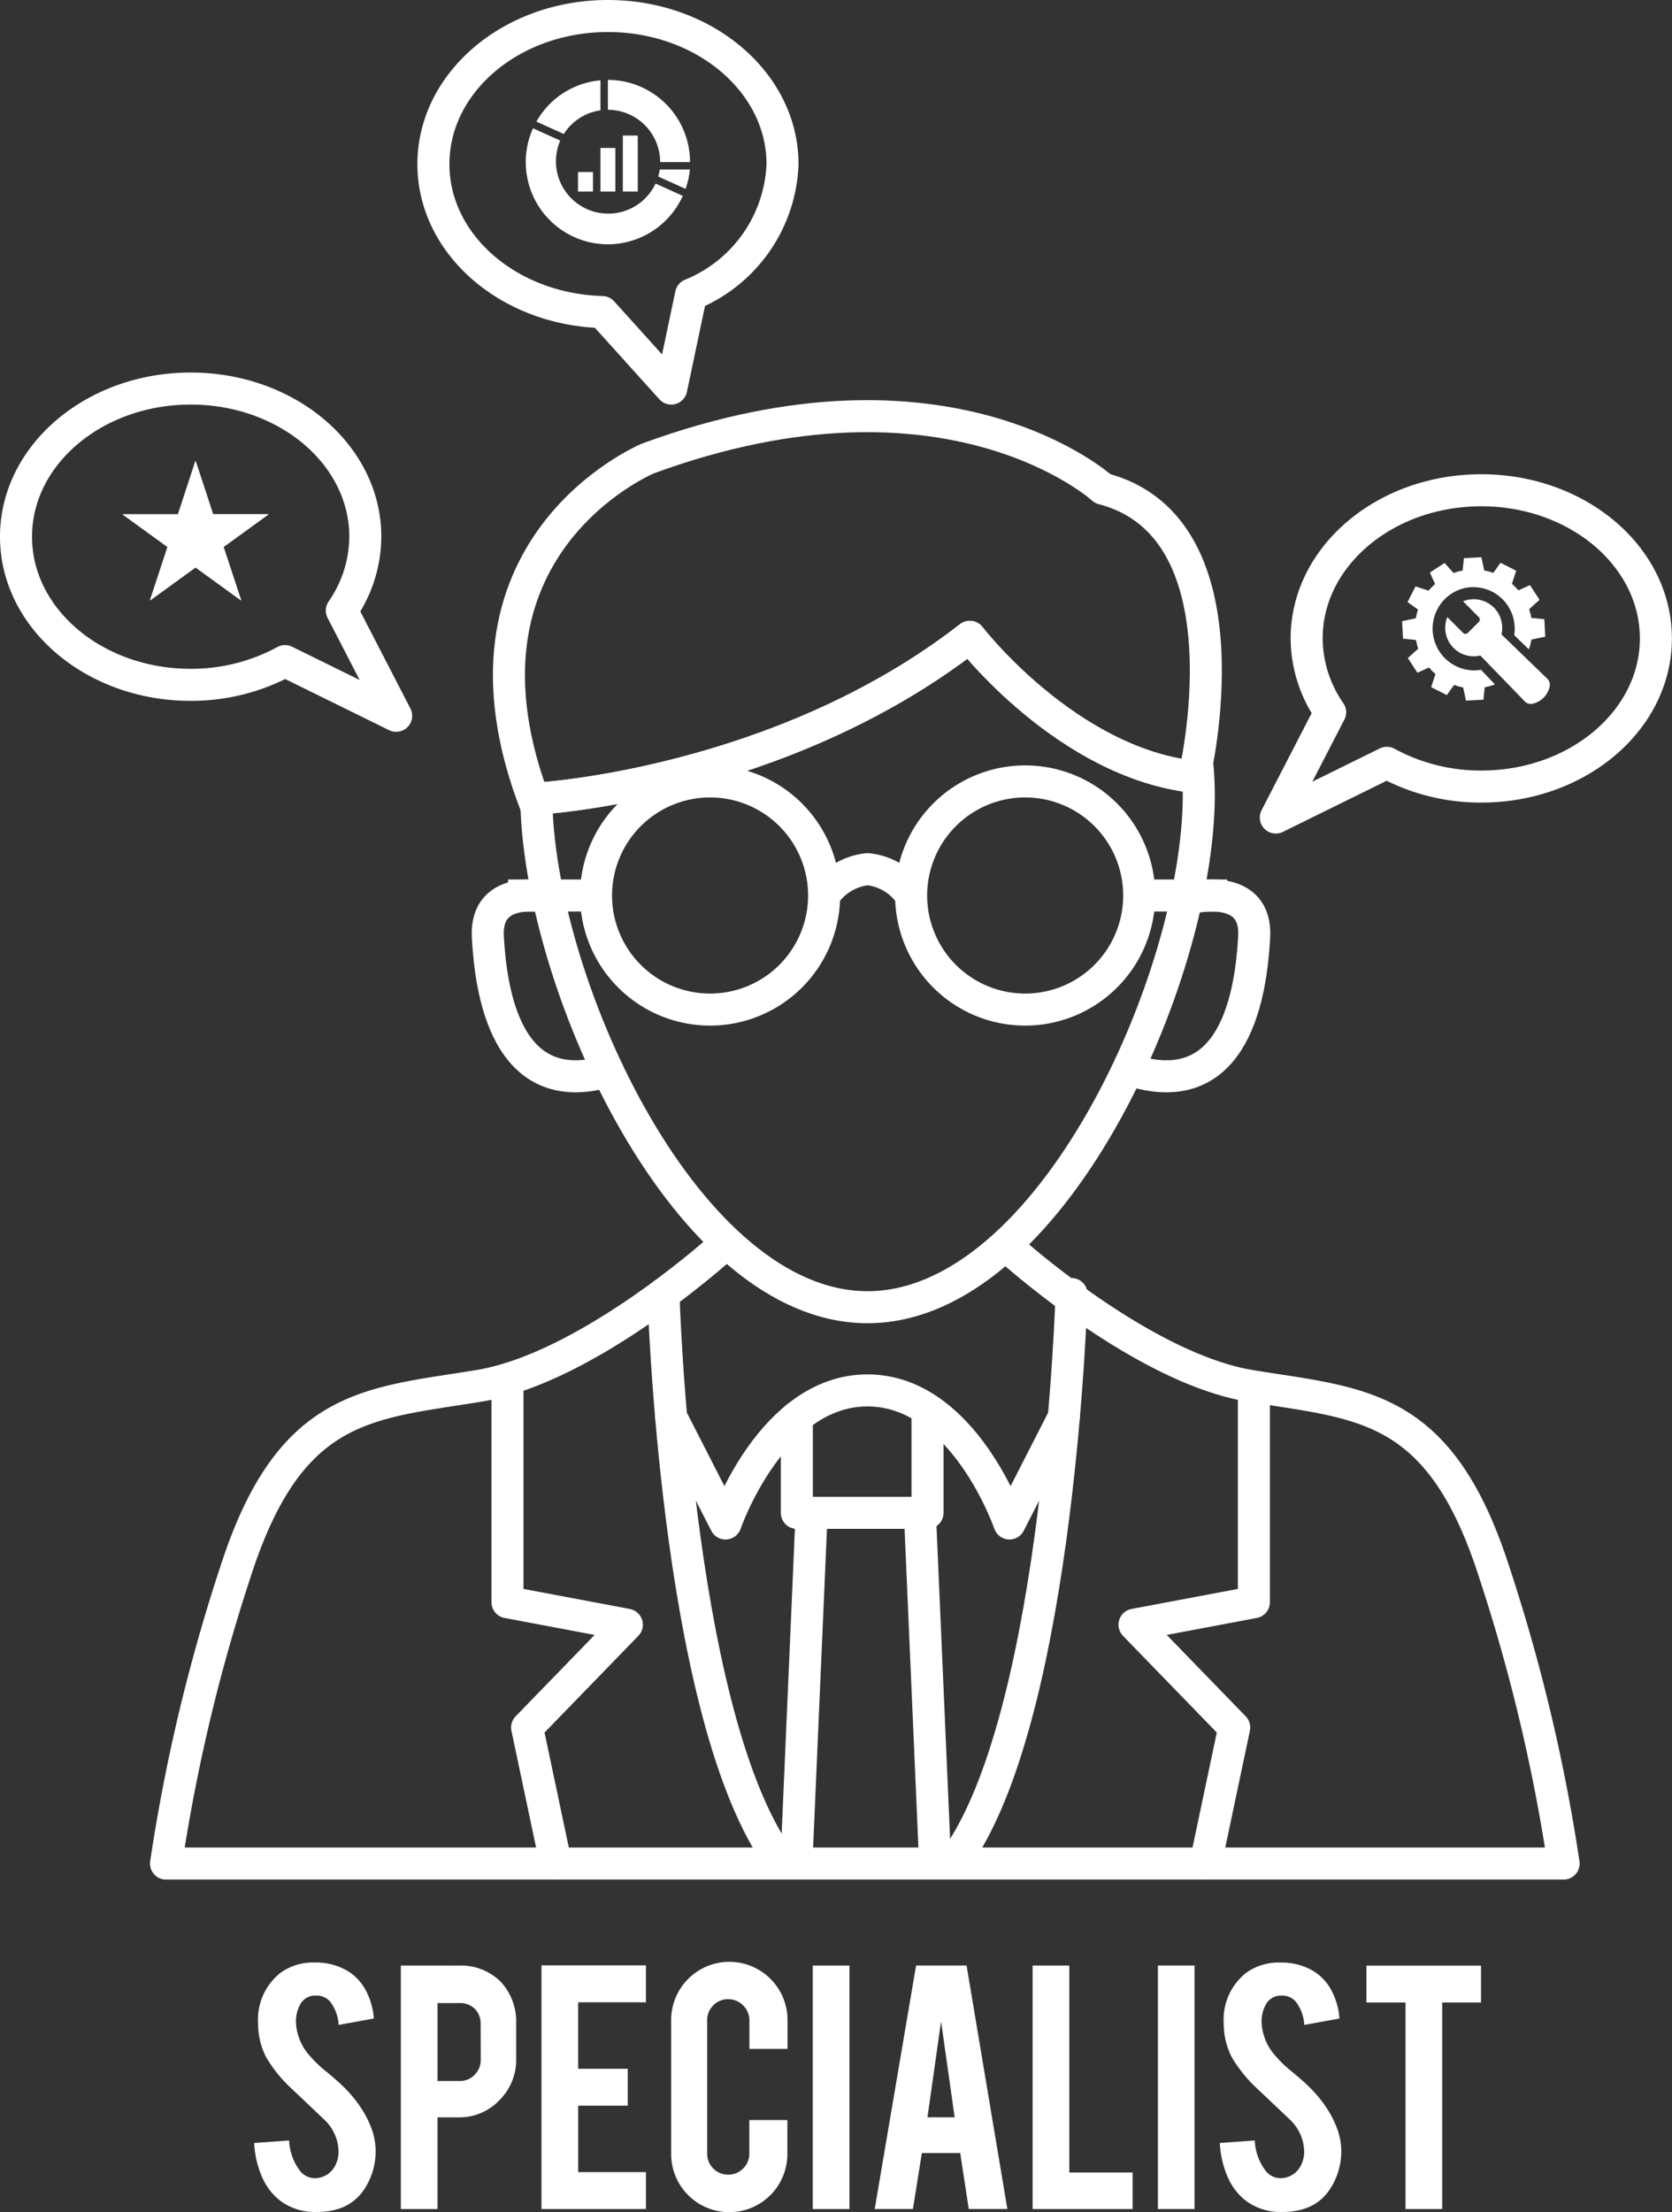 <svg xmlns="http://www.w3.org/2000/svg" viewBox="0 0 78.312 103.567"><rect x="0" y="0" width="78.312" height="103.567" fill="#333333" stroke="none"/><path d="M17.591,100.583a3.211,3.211,0,0,1-.618,2.038,2.223,2.223,0,0,1-1.183.809,3.219,3.219,0,0,1-.955.128,2.7,2.7,0,0,1-1.674-.5,2.79,2.79,0,0,1-.878-1.114,4.493,4.493,0,0,1-.377-1.615l1.637-.118a2.493,2.493,0,0,0,.528,1.445.881.881,0,0,0,.71.32,1.064,1.064,0,0,0,.9-.556,1.376,1.376,0,0,0,.173-.755,2.1,2.1,0,0,0-.646-1.412L13.68,97.805a6.531,6.531,0,0,1-1.21-1.484,3.43,3.43,0,0,1-.382-1.6,2.787,2.787,0,0,1,1.046-2.357,2.6,2.6,0,0,1,1.6-.484,2.9,2.9,0,0,1,1.574.411,2.354,2.354,0,0,1,.823.89,3.318,3.318,0,0,1,.378,1.32l-1.647.3a1.986,1.986,0,0,0-.4-1.091.839.839,0,0,0-.682-.283.787.787,0,0,0-.719.418,1.621,1.621,0,0,0-.2.837,2.51,2.51,0,0,0,.673,1.593A5.629,5.629,0,0,0,15.3,97c.4.333.664.567.792.7a5.856,5.856,0,0,1,.982,1.254,4.877,4.877,0,0,1,.264.538A3.136,3.136,0,0,1,17.591,100.583Z" style="fill:#fff"/><path d="M21.485,92.023a2.621,2.621,0,0,1,2,.792,2.744,2.744,0,0,1,.691,1.929V96.4a2.649,2.649,0,0,1-.787,1.928,2.571,2.571,0,0,1-1.905.8h-.992v4.294H18.774v-11.4Zm1.027,2.748a.98.98,0,0,0-.268-.719.956.956,0,0,0-.714-.273H20.493v3.648H21.53a.941.941,0,0,0,.7-.292.959.959,0,0,0,.286-.7Z" style="fill:#fff"/><path d="M25.36,103.421V92.014h4.894v1.729H27.079v3.111H29.4v1.728h-2.32v3.111h3.175v1.728Z" style="fill:#fff"/><path d="M34.165,103.567a2.718,2.718,0,0,1-2.729-2.72V94.625a2.725,2.725,0,1,1,5.449,0v1.3H35.1V94.588a.994.994,0,0,0-.992-.991.94.94,0,0,0-.7.291.963.963,0,0,0-.286.7v6.24a.977.977,0,0,0,.982.983.967.967,0,0,0,.7-.286.942.942,0,0,0,.291-.7V99.255h1.783v1.592a2.718,2.718,0,0,1-2.72,2.72Z" style="fill:#fff"/><path d="M39.786,103.421H38.067v-11.4h1.719Z" style="fill:#fff"/><path d="M43.177,100.8l-.418,2.62h-1.79l1.938-11.4h2.365l1.91,11.4H45.374l-.4-2.62Zm.9-6.167-.637,4.493h1.274Z" style="fill:#fff"/><path d="M53.049,103.421H48.365v-11.4h1.719v9.688h2.965Z" style="fill:#fff"/><path d="M55.951,103.421H54.232v-11.4h1.719Z" style="fill:#fff"/><path d="M62.819,100.583a3.206,3.206,0,0,1-.619,2.038,2.224,2.224,0,0,1-1.182.809,3.219,3.219,0,0,1-.955.128,2.7,2.7,0,0,1-1.674-.5,2.781,2.781,0,0,1-.878-1.114,4.493,4.493,0,0,1-.377-1.615l1.637-.118a2.486,2.486,0,0,0,.528,1.445.881.881,0,0,0,.709.32,1.064,1.064,0,0,0,.9-.556,1.367,1.367,0,0,0,.173-.755,2.1,2.1,0,0,0-.645-1.412l-1.528-1.447a6.5,6.5,0,0,1-1.21-1.484,3.43,3.43,0,0,1-.382-1.6,2.784,2.784,0,0,1,1.046-2.357,2.6,2.6,0,0,1,1.6-.484,2.9,2.9,0,0,1,1.573.411,2.356,2.356,0,0,1,.824.89,3.3,3.3,0,0,1,.377,1.32l-1.646.3a1.986,1.986,0,0,0-.4-1.091.837.837,0,0,0-.682-.283.788.788,0,0,0-.719.418,1.621,1.621,0,0,0-.2.837,2.515,2.515,0,0,0,.673,1.593,5.708,5.708,0,0,0,.765.727q.6.5.791.7a5.863,5.863,0,0,1,.983,1.254,5.041,5.041,0,0,1,.263.538A3.117,3.117,0,0,1,62.819,100.583Z" style="fill:#fff"/><path d="M65.83,93.751H64V92.023h5.367v1.728H67.549v9.67H65.83Z" style="fill:#fff"/><path d="M33.818,58.373s-6.227,5.661-11.393,6.51-8.846.779-11.394,8.7A82.5,82.5,0,0,0,7.776,87.246H73.235A82.626,82.626,0,0,0,69.98,73.588c-2.548-7.926-6.228-7.856-11.394-8.7s-11.393-6.51-11.393-6.51" style="fill:none;stroke:#fff;stroke-linecap:round;stroke-linejoin:round;stroke-width:1.5px"/><polyline points="23.769 65.095 23.769 75.011 29.36 76.064 24.689 80.877 26.034 87.246" style="fill:none;stroke:#fff;stroke-linecap:round;stroke-linejoin:round;stroke-width:1.5px"/><path d="M31.075,60.584s.549,19.16,5.22,26.166" style="fill:none;stroke:#fff;stroke-linecap:round;stroke-linejoin:round;stroke-width:1.5px"/><polyline points="58.728 65.095 58.728 75.011 53.137 76.064 57.808 80.877 56.463 87.246" style="fill:none;stroke:#fff;stroke-linecap:round;stroke-linejoin:round;stroke-width:1.5px"/><path d="M50.188,60.584s-.55,19.16-5.221,26.166" style="fill:none;stroke:#fff;stroke-linecap:round;stroke-linejoin:round;stroke-width:1.5px"/><path d="M31.435,66.346l2.547,4.979s2.139-6.23,6.649-6.23,6.649,6.23,6.649,6.23l2.547-4.979" style="fill:none;stroke:#fff;stroke-linecap:round;stroke-linejoin:round;stroke-width:1.5px"/><polyline points="37.322 66.346 37.322 70.828 43.442 70.828 43.442 66.346" style="fill:none;stroke:#fff;stroke-linecap:round;stroke-linejoin:round;stroke-width:1.5px"/><line x1="37.993" y1="71.325" x2="37.322" y2="86.75" style="fill:none;stroke:#fff;stroke-linecap:round;stroke-linejoin:round;stroke-width:1.5px"/><line x1="43.107" y1="71.325" x2="43.778" y2="86.75" style="fill:none;stroke:#fff;stroke-linecap:round;stroke-linejoin:round;stroke-width:1.5px"/><path d="M25.677,42.011s-2.969-.693-2.828,1.854.844,7.689,5.624,6.286" style="fill:none;stroke:#fff;stroke-linecap:round;stroke-linejoin:round;stroke-width:1.5px"/><path d="M55.914,42.011s2.97-.693,2.828,1.854-.844,7.689-5.623,6.286" style="fill:none;stroke:#fff;stroke-linecap:round;stroke-linejoin:round;stroke-width:1.5px"/><path d="M25.192,37.386s11.315-.637,20.232-7.572c0,0,4.529,5.894,10.509,6.556,0,0,2.8-11.652-4.282-13.492,0,0-7.218-6.581-21.3-1.415,0,0-9.978,4.133-5.236,16.291" style="fill:none;stroke:#fff;stroke-linecap:round;stroke-linejoin:round;stroke-width:1.5px"/><path d="M55.933,36.37c-5.98-.662-10.509-6.556-10.509-6.556-8.917,6.935-20.232,7.572-20.232,7.572l-.067.312C25.371,46.35,32.217,61.2,40.631,61.2c8.57,0,15.517-15.413,15.517-23.983,0-.515-.028-1.024-.077-1.527C55.992,36.119,55.933,36.37,55.933,36.37Z" style="fill:none;stroke:#fff;stroke-linecap:round;stroke-linejoin:round;stroke-width:1.5px"/><path d="M27.917,41.925a5.341,5.341,0,1,1,5.341,5.341A5.341,5.341,0,0,1,27.917,41.925Z" style="fill:none;stroke:#fff;stroke-linejoin:round;stroke-width:1.5px"/><path d="M42.675,41.925a5.341,5.341,0,1,1,5.341,5.341A5.341,5.341,0,0,1,42.675,41.925Z" style="fill:none;stroke:#fff;stroke-linejoin:round;stroke-width:1.5px"/><path d="M38.6,41.925a2.759,2.759,0,0,1,2.038-1.232,2.759,2.759,0,0,1,2.038,1.232" style="fill:none;stroke:#fff;stroke-linejoin:round;stroke-width:1.5px"/><line x1="27.917" y1="41.925" x2="23.797" y2="41.925" style="fill:none;stroke:#fff;stroke-linejoin:round;stroke-width:1.5px"/><line x1="57.477" y1="41.925" x2="53.357" y2="41.925" style="fill:none;stroke:#fff;stroke-linejoin:round;stroke-width:1.5px"/><path d="M18.555,33.512,16.01,28.584a6.115,6.115,0,0,0,1.1-3.457c0-3.831-3.661-6.936-8.178-6.936S.75,21.3.75,25.127s3.661,6.935,8.178,6.935a9.2,9.2,0,0,0,4.423-1.111Z" style="fill:none;stroke:#fff;stroke-linejoin:round;stroke-width:1.5px"/><path d="M59.756,38.274,62.3,33.346a6.122,6.122,0,0,1-1.1-3.457c0-3.831,3.662-6.936,8.179-6.936s8.178,3.105,8.178,6.936-3.662,6.936-8.178,6.936a9.2,9.2,0,0,1-4.423-1.112Z" style="fill:none;stroke:#fff;stroke-linejoin:round;stroke-width:1.5px"/><path d="M36.651,7.686c0-3.83-3.662-6.936-8.178-6.936S20.3,3.856,20.3,7.686c0,3.754,3.518,6.8,7.909,6.924l3.231,3.581.927-4.4A6.873,6.873,0,0,0,36.651,7.686Z" style="fill:none;stroke:#fff;stroke-linejoin:round;stroke-width:1.5px"/><path d="M9.984,24.068h2.579v.03l-2.085,1.51L11.3,28.1l-.022.008L9.158,26.573,7.044,28.107,7.021,28.1l.818-2.491L5.754,24.1v-.03H8.333l.811-2.476h.029Z" style="fill:#fff"/><path d="M69.364,31.356a1.871,1.871,0,0,1-.237.029,1.957,1.957,0,0,1-1.533-3.255,1.9,1.9,0,0,1,1.326-.641l.1,0a1.938,1.938,0,0,1,1.922,1.85,2.018,2.018,0,0,1-.019.4l.684.662a2.893,2.893,0,0,0,.123-.458l.646-.135-.01-.181-.024-.457-.01-.182-.607-.06a2.858,2.858,0,0,0-.106-.407l.49-.439-.1-.152-.25-.384-.1-.152-.545.246a2.825,2.825,0,0,0-.3-.307l.2-.612-.161-.083-.409-.207-.162-.082-.339.472a2.667,2.667,0,0,0-.428-.113l-.129-.619-.181.009-.458.025-.181.01-.058.578a2.7,2.7,0,0,0-.428.115l-.42-.47-.152.1-.384.249-.152.1.243.539a3.093,3.093,0,0,0-.245.241c-.02.023-.037.047-.056.069l-.615-.2-.083.162-.207.408-.083.161.49.353a2.723,2.723,0,0,0-.1.409l-.646.135.01.181.024.458.01.18.607.061a2.744,2.744,0,0,0,.106.408l-.489.438.1.152.25.384.1.152.545-.246a2.918,2.918,0,0,0,.3.306l-.2.614.161.082.408.208.162.082.342-.476a2.641,2.641,0,0,0,.425.117l.13.618.181-.009.458-.025.18-.009.058-.579a2.709,2.709,0,0,0,.481-.139Z" style="fill:#fff"/><path d="M72.59,32.1a.411.411,0,0,0-.106-.311L70.324,29.7a1.336,1.336,0,0,0-1.8-1.548l.739.739a.159.159,0,0,1,0,.226l-.511.511a.159.159,0,0,1-.226,0l-.738-.738a1.335,1.335,0,0,0,1.547,1.8l2.093,2.16a.41.41,0,0,0,.311.106A1.048,1.048,0,0,0,72.59,32.1Z" style="fill:#fff"/><path d="M28.471,11.438a3.851,3.851,0,0,1-3.506-5.432l1.275.576a2.449,2.449,0,0,0,4.465,2.012l1.275.576a3.857,3.857,0,0,1-3.509,2.268Z" style="fill:#fff"/><path d="M28.123,3.76a3.83,3.83,0,0,0-2.655,1.423,3.779,3.779,0,0,0-.343.512l1.283.578a2.615,2.615,0,0,1,.152-.215,2.437,2.437,0,0,1,1.563-.891Z" style="fill:#fff"/><path d="M30.9,7.938a2.534,2.534,0,0,1-.071.327l1.282.578a3.881,3.881,0,0,0,.2-.905Z" style="fill:#fff"/><path d="M32.32,7.588h-1.4A2.451,2.451,0,0,0,28.472,5.14V3.74A3.853,3.853,0,0,1,32.32,7.588Z" style="fill:#fff"/><rect x="27.073" y="8.055" width="0.7" height="0.913" style="fill:#fff"/><rect x="28.123" y="6.928" width="0.7" height="2.041" style="fill:#fff"/><rect x="29.172" y="6.345" width="0.699" height="2.623" style="fill:#fff"/></svg>